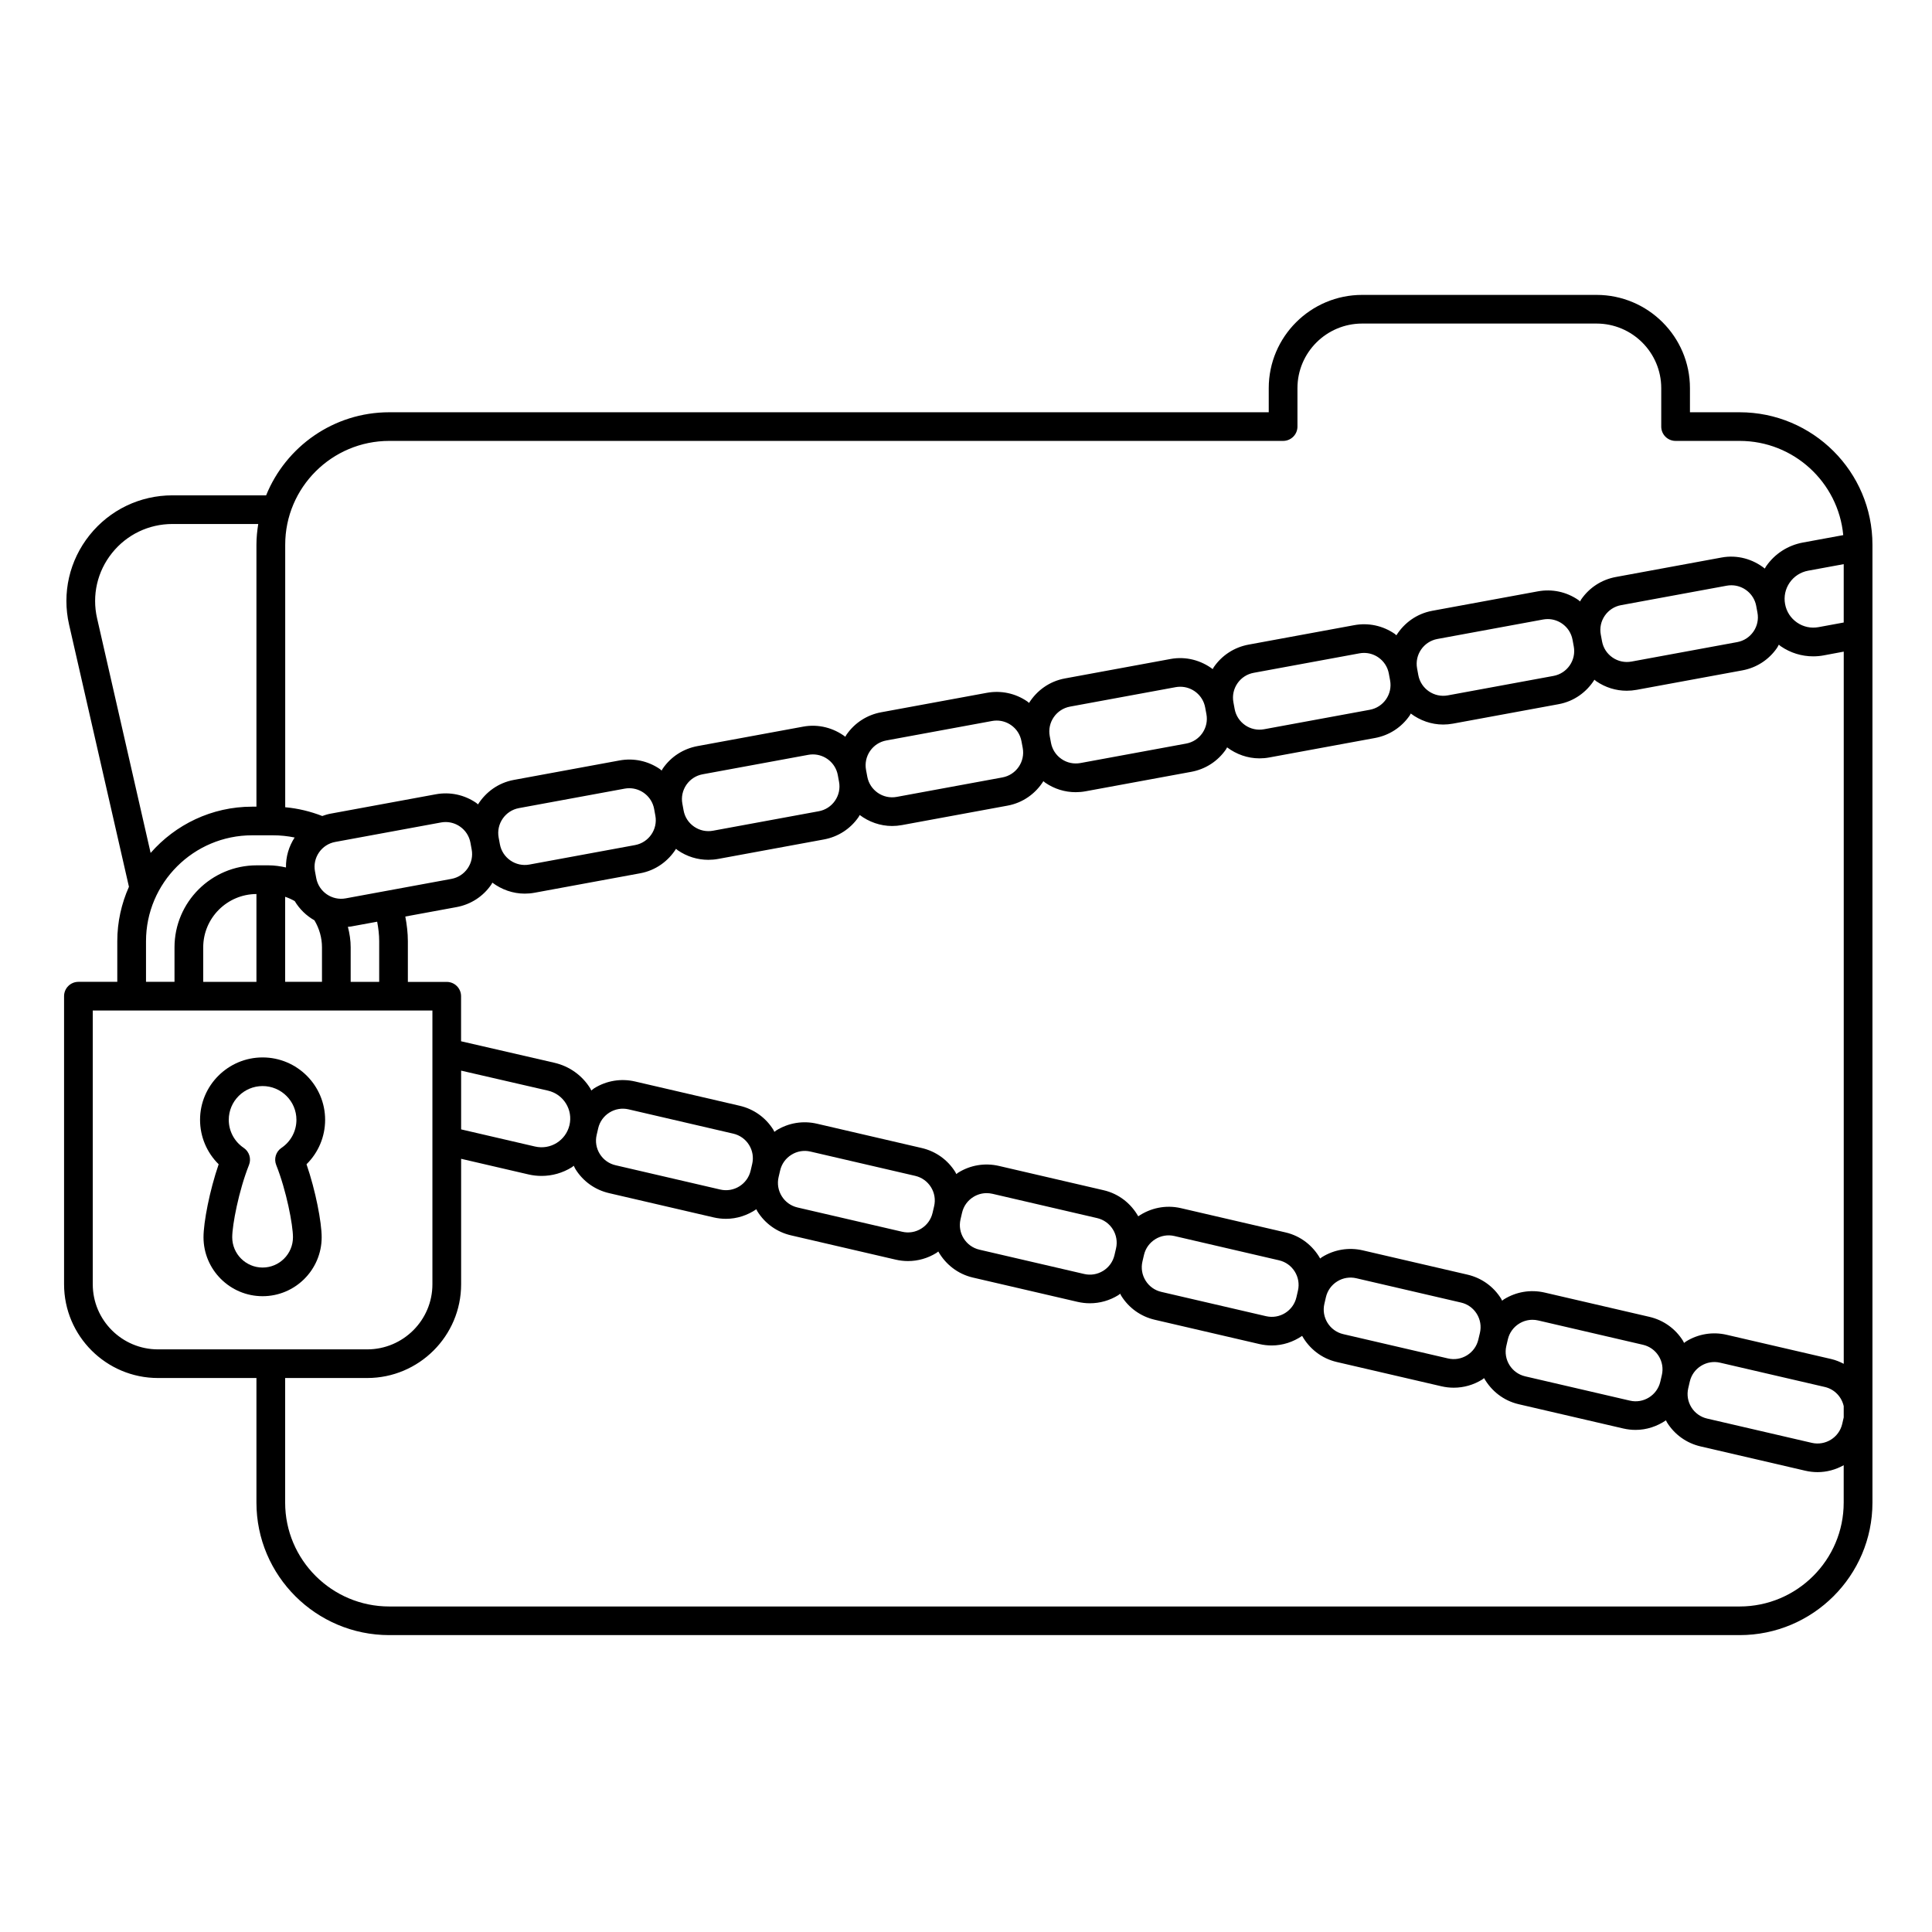 <svg xmlns="http://www.w3.org/2000/svg" xmlns:xlink="http://www.w3.org/1999/xlink" width="512" viewBox="0 0 384 384" height="512" preserveAspectRatio="xMidYMid meet"><defs><clipPath id="1559f60b58"><path d="M 12.164 58 L 372.164 58 L 372.164 325 L 12.164 325 Z M 12.164 58 " clip-rule="nonzero"></path></clipPath></defs><g clip-path="url(#1559f60b58)"><path fill="#000000" d="M 372.164 279.027 L 372.164 108.281 C 372.164 93.758 360.32 81.941 345.762 81.941 L 335.891 81.941 L 335.891 77.145 C 335.891 66.926 327.555 58.613 317.316 58.613 L 270.746 58.613 C 260.504 58.613 252.172 66.926 252.172 77.145 L 252.172 81.941 L 77.371 81.941 C 66.293 81.941 56.809 88.789 52.895 98.453 L 34.273 98.453 C 27.828 98.453 21.824 101.34 17.805 106.363 C 13.785 111.395 12.301 117.871 13.73 124.145 L 25.629 176.254 C 24.152 179.566 23.312 183.223 23.312 187.074 L 23.312 195.148 L 15.586 195.148 C 14.008 195.148 12.734 196.426 12.734 197.996 L 12.734 255.258 C 12.734 265.531 21.113 273.891 31.406 273.891 L 50.969 273.891 L 50.969 298.652 C 50.969 313.176 62.812 324.992 77.371 324.992 L 345.762 324.992 C 360.32 324.992 372.164 313.176 372.164 298.652 L 372.164 281.867 C 372.281 280.906 372.297 279.953 372.164 279.027 Z M 329.996 274.633 C 329.363 277.328 326.648 279.02 323.953 278.387 L 303.152 273.559 C 300.449 272.934 298.762 270.23 299.391 267.535 L 299.699 266.203 C 300.004 264.902 300.801 263.789 301.941 263.082 C 302.75 262.578 303.664 262.32 304.594 262.32 C 304.977 262.32 305.359 262.363 305.738 262.453 L 326.539 267.281 C 327.852 267.582 328.965 268.379 329.676 269.516 C 330.387 270.656 330.609 272.004 330.305 273.309 Z M 293.832 266.246 C 293.527 267.551 292.73 268.66 291.59 269.371 C 290.453 270.078 289.102 270.305 287.793 270 L 266.988 265.172 C 264.289 264.547 262.602 261.84 263.23 259.145 L 263.539 257.816 C 263.844 256.512 264.641 255.398 265.781 254.691 C 266.918 253.98 268.27 253.758 269.578 254.062 L 290.383 258.891 C 291.691 259.191 292.805 259.988 293.516 261.125 C 294.227 262.266 294.449 263.613 294.148 264.914 Z M 257.672 257.852 C 257.043 260.547 254.34 262.234 251.633 261.602 L 230.828 256.773 C 229.52 256.473 228.406 255.676 227.699 254.539 C 226.988 253.398 226.766 252.055 227.066 250.746 L 227.375 249.422 C 228.004 246.727 230.723 245.039 233.418 245.668 L 254.219 250.496 C 256.918 251.121 258.605 253.828 257.977 256.523 Z M 221.512 249.461 C 221.207 250.766 220.414 251.875 219.27 252.586 C 218.133 253.293 216.785 253.52 215.473 253.211 L 194.672 248.383 C 191.969 247.758 190.281 245.055 190.91 242.355 L 191.219 241.031 C 191.523 239.723 192.32 238.613 193.461 237.906 C 194.27 237.402 195.18 237.145 196.109 237.145 C 196.492 237.145 196.883 237.191 197.262 237.277 L 218.062 242.105 C 220.762 242.73 222.449 245.438 221.82 248.133 Z M 185.355 241.066 C 185.051 242.375 184.254 243.484 183.113 244.191 C 181.977 244.902 180.625 245.129 179.316 244.82 L 158.512 239.996 C 157.203 239.691 156.09 238.895 155.383 237.758 C 154.672 236.617 154.449 235.273 154.75 233.965 L 155.059 232.641 C 155.363 231.332 156.16 230.223 157.301 229.516 C 158.438 228.805 159.781 228.578 161.098 228.887 L 181.902 233.711 C 183.211 234.016 184.324 234.812 185.035 235.949 C 185.746 237.09 185.969 238.434 185.664 239.742 Z M 149.195 232.676 C 148.562 235.371 145.859 237.059 143.156 236.43 L 122.355 231.602 C 121.043 231.301 119.93 230.504 119.219 229.363 C 118.508 228.227 118.285 226.879 118.59 225.578 L 118.898 224.246 C 119.203 222.941 120 221.828 121.141 221.121 C 122.281 220.414 123.621 220.188 124.938 220.492 L 145.738 225.32 C 147.047 225.621 148.164 226.418 148.875 227.555 C 149.586 228.695 149.809 230.043 149.504 231.348 Z M 91.652 212.797 L 108.918 216.773 C 110.402 217.117 111.672 218.02 112.477 219.312 C 113.281 220.602 113.535 222.129 113.191 223.613 L 113.188 223.625 C 112.465 226.684 109.41 228.598 106.332 227.879 L 91.652 224.473 Z M 335.551 275.926 L 335.859 274.598 C 336.164 273.293 336.957 272.18 338.102 271.473 C 339.238 270.766 340.586 270.539 341.895 270.848 L 362.699 275.672 C 364.645 276.125 366.047 277.656 366.453 279.484 L 366.453 281.723 L 366.152 283.027 C 365.523 285.73 362.797 287.402 360.109 286.777 L 339.309 281.953 C 338 281.652 336.883 280.852 336.176 279.719 C 335.469 278.578 335.246 277.234 335.551 275.926 Z M 363.996 270.125 L 343.191 265.301 C 340.406 264.652 337.52 265.125 335.086 266.641 C 334.953 266.723 334.848 266.832 334.719 266.918 C 334.641 266.785 334.598 266.641 334.516 266.508 C 333 264.078 330.625 262.383 327.832 261.734 L 307.027 256.91 C 304.238 256.262 301.359 256.738 298.922 258.25 C 298.789 258.332 298.684 258.441 298.559 258.527 C 298.48 258.395 298.434 258.25 298.355 258.117 C 296.84 255.688 294.465 253.996 291.672 253.344 L 270.871 248.52 C 268.082 247.871 265.199 248.352 262.762 249.859 C 262.629 249.941 262.523 250.051 262.395 250.141 C 260.965 247.617 258.559 245.66 255.512 244.953 L 234.711 240.129 C 231.656 239.422 228.629 240.117 226.234 241.75 C 224.805 239.23 222.398 237.27 219.352 236.566 L 198.551 231.738 C 195.758 231.09 192.879 231.562 190.441 233.078 C 190.309 233.16 190.203 233.273 190.074 233.355 C 189.996 233.223 189.953 233.078 189.871 232.945 C 188.355 230.516 185.988 228.824 183.191 228.176 L 162.387 223.348 C 159.602 222.699 156.715 223.172 154.281 224.688 C 154.148 224.77 154.043 224.879 153.914 224.965 C 153.836 224.832 153.793 224.688 153.711 224.555 C 152.195 222.125 149.82 220.43 147.027 219.781 L 126.223 214.953 C 123.434 214.309 120.555 214.781 118.117 216.293 C 117.902 216.43 117.73 216.602 117.527 216.746 C 117.445 216.605 117.398 216.449 117.309 216.312 C 115.699 213.727 113.172 211.926 110.195 211.234 L 91.641 206.961 L 91.641 198.004 C 91.641 196.434 90.367 195.16 88.789 195.16 L 81.066 195.16 L 81.066 187.082 C 81.066 185.422 80.863 183.785 80.559 182.168 L 90.742 180.293 C 93.562 179.773 96.012 178.191 97.637 175.832 C 97.727 175.707 97.777 175.562 97.859 175.434 C 99.688 176.801 101.922 177.617 104.297 177.617 C 104.941 177.617 105.594 177.559 106.25 177.438 L 127.25 173.57 C 130.324 173.004 132.824 171.16 134.367 168.707 C 134.492 168.801 134.59 168.918 134.719 169.004 C 136.535 170.25 138.633 170.895 140.785 170.895 C 141.441 170.895 142.102 170.836 142.758 170.715 L 163.758 166.848 C 166.578 166.328 169.027 164.746 170.652 162.387 C 170.742 162.262 170.793 162.117 170.875 161.988 C 172.703 163.355 174.938 164.172 177.312 164.172 C 177.957 164.172 178.609 164.113 179.266 163.992 L 200.266 160.125 C 203.34 159.559 205.84 157.715 207.383 155.262 C 207.508 155.355 207.605 155.473 207.738 155.559 C 209.551 156.809 211.648 157.453 213.801 157.453 C 214.457 157.453 215.117 157.395 215.773 157.273 L 236.773 153.406 C 239.598 152.887 242.047 151.301 243.672 148.945 C 243.762 148.816 243.812 148.676 243.895 148.543 C 245.719 149.914 247.957 150.73 250.332 150.73 C 250.977 150.73 251.629 150.672 252.285 150.551 L 273.285 146.684 C 276.105 146.164 278.555 144.578 280.18 142.223 C 280.27 142.094 280.32 141.953 280.402 141.82 C 282.227 143.191 284.465 144.008 286.84 144.008 C 287.484 144.008 288.137 143.949 288.793 143.828 L 309.793 139.961 C 312.867 139.395 315.363 137.551 316.906 135.098 C 317.031 135.191 317.133 135.309 317.262 135.395 C 319.074 136.641 321.172 137.289 323.324 137.289 C 323.98 137.289 324.641 137.227 325.297 137.109 L 346.301 133.242 C 349.121 132.723 351.57 131.137 353.195 128.781 C 353.34 128.574 353.43 128.344 353.559 128.129 C 353.688 128.23 353.793 128.352 353.93 128.441 C 355.855 129.766 358.09 130.453 360.383 130.453 C 361.078 130.453 361.777 130.391 362.477 130.262 L 366.457 129.516 L 366.457 271.07 C 365.688 270.672 364.879 270.332 363.996 270.125 Z M 56.676 195.152 L 56.676 178.242 C 57.332 178.461 57.969 178.754 58.578 179.098 C 59.539 180.703 60.898 182.016 62.496 182.922 C 63.465 184.551 63.996 186.387 63.996 188.297 L 63.996 195.148 L 56.676 195.148 Z M 40.391 195.152 L 40.391 188.301 C 40.391 182.469 45.129 177.723 50.969 177.695 L 50.969 195.152 Z M 93.504 167.496 L 93.75 168.84 C 93.996 170.156 93.707 171.492 92.949 172.598 C 92.184 173.703 91.039 174.445 89.715 174.688 L 68.715 178.555 C 65.996 179.062 63.359 177.25 62.855 174.531 L 62.605 173.188 C 62.359 171.867 62.648 170.535 63.406 169.43 C 64.172 168.324 65.316 167.582 66.641 167.34 L 87.645 163.473 C 87.949 163.414 88.258 163.387 88.562 163.387 C 89.574 163.387 90.559 163.688 91.41 164.273 C 92.52 165.035 93.258 166.176 93.504 167.496 Z M 103.148 160.617 L 124.152 156.75 C 124.457 156.691 124.766 156.664 125.066 156.664 C 127.441 156.664 129.562 158.359 130.012 160.773 C 130.012 160.773 130.012 160.773 130.012 160.777 L 130.258 162.117 C 130.762 164.84 128.949 167.461 126.223 167.965 L 105.223 171.836 C 102.492 172.344 99.863 170.527 99.359 167.809 L 99.109 166.465 C 98.609 163.742 100.422 161.117 103.148 160.617 Z M 136.426 155.984 C 137.191 154.879 138.336 154.137 139.656 153.895 L 160.66 150.027 C 160.965 149.969 161.273 149.945 161.57 149.945 C 163.949 149.945 166.07 151.637 166.52 154.051 C 166.52 154.051 166.52 154.051 166.52 154.055 L 166.766 155.395 C 167.012 156.711 166.723 158.047 165.965 159.152 C 165.199 160.258 164.055 161 162.73 161.242 L 141.73 165.109 C 140.402 165.355 139.07 165.066 137.965 164.309 C 136.855 163.551 136.113 162.406 135.871 161.086 L 135.625 159.742 C 135.379 158.422 135.668 157.09 136.426 155.984 Z M 172.934 149.262 C 173.699 148.156 174.844 147.414 176.168 147.172 L 197.168 143.305 C 197.477 143.246 197.789 143.219 198.094 143.219 C 199.102 143.219 200.086 143.52 200.934 144.105 C 202.043 144.863 202.781 146.008 203.027 147.336 L 203.277 148.668 C 203.777 151.395 201.969 154.016 199.238 154.52 L 178.238 158.387 C 175.508 158.898 172.883 157.082 172.379 154.363 C 172.379 154.363 172.379 154.363 172.379 154.359 L 172.129 153.02 C 171.887 151.699 172.176 150.367 172.934 149.262 Z M 212.676 140.445 L 233.676 136.578 C 233.98 136.523 234.289 136.496 234.59 136.496 C 236.969 136.496 239.09 138.191 239.535 140.605 L 239.785 141.945 C 240.031 143.266 239.742 144.602 238.984 145.703 C 238.219 146.809 237.07 147.551 235.746 147.793 L 214.746 151.66 C 213.418 151.898 212.086 151.621 210.984 150.859 C 209.875 150.098 209.133 148.953 208.891 147.629 L 208.641 146.293 C 208.137 143.574 209.949 140.949 212.676 140.445 Z M 245.953 135.816 C 246.715 134.711 247.863 133.969 249.184 133.727 L 270.188 129.859 C 270.492 129.801 270.805 129.773 271.109 129.773 C 272.117 129.773 273.102 130.074 273.953 130.66 C 275.059 131.422 275.801 132.566 276.043 133.883 C 276.043 133.883 276.043 133.883 276.043 133.887 L 276.293 135.227 C 276.539 136.547 276.25 137.879 275.492 138.984 C 274.727 140.09 273.578 140.832 272.258 141.074 L 251.258 144.941 C 248.523 145.457 245.898 143.637 245.395 140.918 C 245.395 140.918 245.395 140.918 245.395 140.914 L 245.148 139.574 C 244.906 138.254 245.191 136.922 245.953 135.816 Z M 285.695 127 L 306.695 123.133 C 307.004 123.078 307.312 123.047 307.621 123.047 C 308.629 123.047 309.609 123.352 310.461 123.934 C 311.566 124.695 312.309 125.84 312.555 127.16 L 312.801 128.496 C 313.305 131.219 311.492 133.844 308.766 134.344 L 287.766 138.211 C 285.039 138.715 282.41 136.91 281.902 134.188 L 281.656 132.844 C 281.156 130.125 282.965 127.504 285.695 127 Z M 318.969 122.367 C 319.734 121.266 320.879 120.52 322.203 120.277 L 343.203 116.41 C 343.508 116.355 343.816 116.328 344.117 116.328 C 346.496 116.328 348.613 118.023 349.062 120.438 L 349.309 121.777 C 349.555 123.098 349.27 124.434 348.508 125.535 C 347.746 126.641 346.602 127.383 345.277 127.625 L 324.273 131.492 C 322.941 131.73 321.613 131.449 320.508 130.691 C 319.402 129.934 318.66 128.789 318.418 127.469 L 318.168 126.129 C 317.922 124.809 318.207 123.473 318.969 122.367 Z M 366.457 123.727 L 361.453 124.648 C 359.961 124.926 358.434 124.602 357.18 123.738 C 355.922 122.871 355.074 121.57 354.801 120.07 C 354.52 118.574 354.844 117.059 355.707 115.805 C 356.574 114.551 357.879 113.707 359.379 113.43 L 366.453 112.129 L 366.453 123.727 Z M 69.145 184.211 C 69.348 184.184 69.547 184.191 69.75 184.152 L 74.965 183.195 C 75.207 184.473 75.367 185.762 75.367 187.074 L 75.367 195.152 L 69.699 195.152 L 69.699 188.301 C 69.703 186.902 69.488 185.535 69.145 184.211 Z M 77.371 87.633 L 255.027 87.633 C 256.602 87.633 257.879 86.359 257.879 84.789 L 257.879 77.145 C 257.879 70.066 263.648 64.309 270.746 64.309 L 317.316 64.309 C 324.41 64.309 330.184 70.066 330.184 77.145 L 330.184 84.789 C 330.184 86.359 331.457 87.633 333.035 87.633 L 345.762 87.633 C 356.523 87.633 365.383 95.875 366.359 106.359 L 358.344 107.832 C 355.344 108.387 352.738 110.07 351.012 112.578 C 350.918 112.715 350.859 112.867 350.773 113.008 C 348.426 111.141 345.34 110.223 342.168 110.812 L 321.168 114.68 C 318.348 115.199 315.898 116.785 314.273 119.141 C 314.184 119.27 314.133 119.41 314.051 119.543 C 313.926 119.449 313.828 119.336 313.699 119.246 C 311.336 117.625 308.484 117.016 305.664 117.535 L 284.66 121.402 C 281.59 121.969 279.09 123.812 277.547 126.266 C 277.422 126.172 277.32 126.059 277.195 125.969 C 274.832 124.348 271.973 123.738 269.156 124.258 L 248.152 128.125 C 245.336 128.648 242.887 130.23 241.258 132.586 C 241.172 132.715 241.117 132.859 241.035 132.988 C 238.711 131.246 235.715 130.41 232.648 130.98 L 211.645 134.848 C 208.574 135.414 206.074 137.258 204.531 139.711 C 204.406 139.617 204.305 139.504 204.176 139.414 C 201.816 137.793 198.957 137.188 196.141 137.703 L 175.137 141.57 C 172.32 142.09 169.867 143.676 168.242 146.031 C 168.152 146.16 168.098 146.305 168.016 146.434 C 165.695 144.691 162.699 143.855 159.629 144.426 L 138.629 148.293 C 135.809 148.816 133.359 150.398 131.734 152.754 C 131.645 152.883 131.594 153.023 131.512 153.156 C 131.387 153.062 131.289 152.949 131.16 152.859 C 128.797 151.238 125.945 150.629 123.125 151.148 L 102.121 155.016 C 99.051 155.582 96.551 157.426 95.008 159.879 C 94.883 159.785 94.781 159.672 94.656 159.582 C 92.297 157.961 89.438 157.352 86.617 157.871 L 65.613 161.738 C 65.074 161.84 64.559 162.012 64.051 162.188 C 61.68 161.266 59.219 160.672 56.688 160.445 L 56.688 108.281 C 56.676 96.895 65.961 87.633 77.371 87.633 Z M 19.293 122.879 C 18.25 118.309 19.332 113.582 22.266 109.918 C 25.195 106.25 29.574 104.148 34.273 104.148 L 51.328 104.148 C 51.113 105.496 50.969 106.871 50.969 108.281 L 50.969 160.332 L 50.117 160.332 C 42.066 160.332 34.855 163.906 29.938 169.527 Z M 29.02 187.074 C 29.02 175.465 38.484 166.023 50.117 166.023 L 54.266 166.023 C 55.727 166.023 57.16 166.172 58.562 166.461 C 57.398 168.258 56.805 170.309 56.84 172.414 C 55.699 172.16 54.543 171.992 53.359 171.992 L 51.023 171.992 C 42.016 171.992 34.684 179.305 34.684 188.293 L 34.684 195.148 L 29.02 195.148 Z M 18.438 255.262 L 18.438 200.844 L 85.945 200.844 L 85.945 255.262 C 85.945 262.395 80.129 268.199 72.977 268.199 L 31.406 268.199 C 24.254 268.199 18.438 262.395 18.438 255.262 Z M 345.762 319.301 L 77.371 319.301 C 65.961 319.301 56.676 310.039 56.676 298.656 L 56.676 273.891 L 72.977 273.891 C 83.273 273.891 91.652 265.531 91.652 255.262 L 91.652 230.32 L 105.035 233.426 C 105.902 233.629 106.773 233.723 107.645 233.723 C 109.75 233.723 111.824 233.137 113.656 232 C 113.797 231.91 113.906 231.793 114.043 231.703 C 114.16 231.926 114.242 232.16 114.375 232.371 C 115.891 234.805 118.262 236.496 121.059 237.145 L 141.859 241.973 C 142.672 242.16 143.488 242.25 144.293 242.25 C 146.488 242.25 148.574 241.547 150.328 240.348 C 150.406 240.484 150.453 240.629 150.535 240.762 C 152.051 243.191 154.422 244.887 157.219 245.535 L 178.02 250.363 C 178.832 250.551 179.652 250.645 180.469 250.645 C 182.453 250.645 184.402 250.094 186.125 249.023 C 186.258 248.941 186.363 248.828 186.492 248.742 C 187.922 251.262 190.328 253.219 193.375 253.926 L 214.176 258.754 C 214.992 258.941 215.812 259.035 216.629 259.035 C 218.609 259.035 220.559 258.484 222.285 257.414 C 222.414 257.328 222.52 257.219 222.648 257.133 C 222.727 257.266 222.77 257.414 222.852 257.543 C 224.367 259.973 226.738 261.668 229.531 262.316 L 250.332 267.145 C 251.148 267.332 251.961 267.422 252.766 267.422 C 254.965 267.422 257.051 266.715 258.809 265.516 C 260.234 268.039 262.648 270 265.691 270.707 L 286.496 275.535 C 287.309 275.723 288.129 275.816 288.945 275.816 C 290.93 275.816 292.879 275.262 294.602 274.195 C 294.734 274.109 294.84 274 294.969 273.91 C 296.398 276.434 298.809 278.391 301.852 279.098 L 322.652 283.926 C 323.469 284.113 324.281 284.203 325.09 284.203 C 327.281 284.203 329.367 283.496 331.121 282.301 C 331.199 282.438 331.246 282.582 331.328 282.715 C 332.844 285.145 335.215 286.84 338.012 287.488 L 358.812 292.316 C 359.625 292.504 360.445 292.598 361.262 292.598 C 363.07 292.598 364.844 292.117 366.449 291.223 L 366.449 298.645 C 366.457 310.039 357.172 319.301 345.762 319.301 Z M 345.762 319.301 " fill-opacity="1" fill-rule="nonzero"></path></g><path fill="#000000" d="M 52.195 210.172 C 45.34 210.172 39.762 215.738 39.762 222.574 C 39.762 225.93 41.113 229.098 43.461 231.406 C 41.656 236.648 40.449 242.941 40.449 245.91 C 40.449 252.371 45.719 257.629 52.195 257.629 C 58.668 257.629 63.934 252.371 63.934 245.91 C 63.934 242.945 62.73 236.648 60.922 231.406 C 63.27 229.098 64.621 225.93 64.621 222.578 C 64.621 215.738 59.047 210.172 52.195 210.172 Z M 54.898 231.551 C 56.934 236.66 58.23 243.465 58.23 245.91 C 58.23 249.23 55.523 251.934 52.195 251.934 C 48.863 251.934 46.156 249.23 46.156 245.91 C 46.156 243.465 47.453 236.66 49.488 231.551 C 49.984 230.309 49.547 228.887 48.434 228.145 C 46.578 226.891 45.469 224.809 45.469 222.574 C 45.469 218.875 48.484 215.863 52.195 215.863 C 55.902 215.863 58.918 218.875 58.918 222.574 C 58.918 224.809 57.809 226.891 55.949 228.145 C 54.844 228.887 54.402 230.305 54.898 231.551 Z M 54.898 231.551 " fill-opacity="1" fill-rule="nonzero"></path></svg>